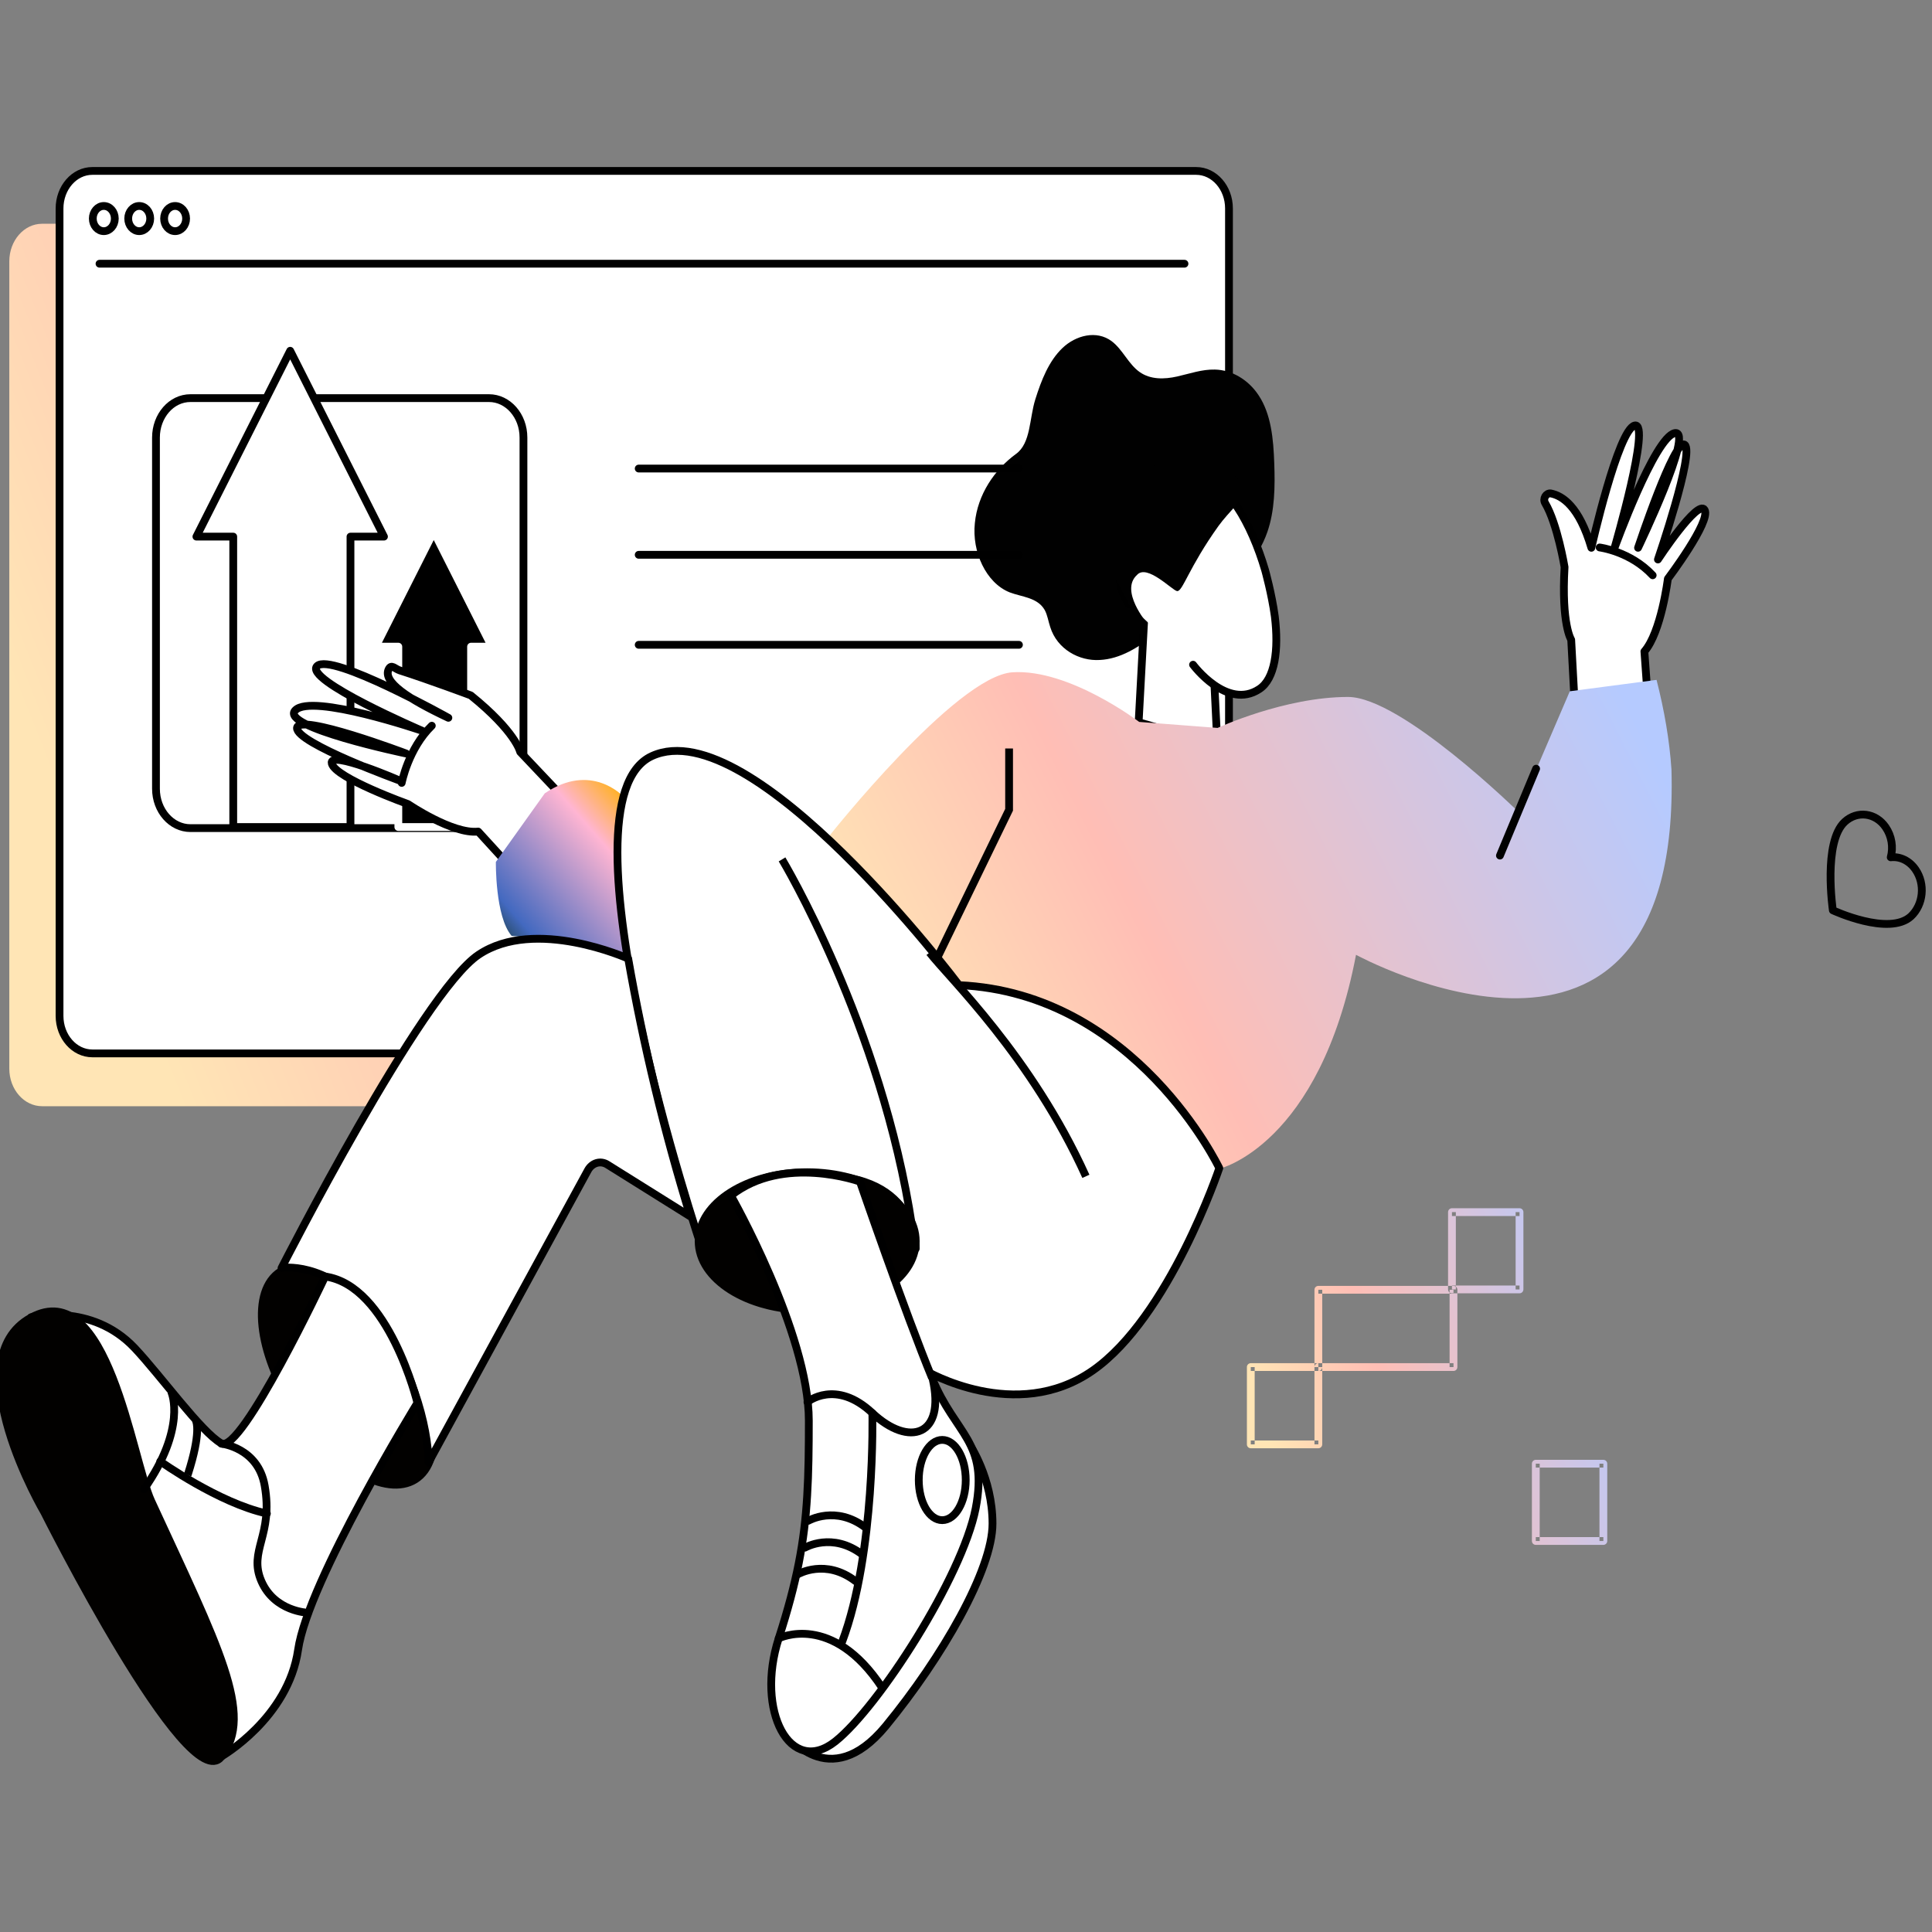 <svg width="486" height="486" viewBox="0 0 486 486" fill="none" xmlns="http://www.w3.org/2000/svg">
<rect x="0" y="0" width="486" height="486" fill="#808080" stroke="none"/>
<g clip-path="url(#clip0_58_2954)">
<path d="M396.073 176.274L395.239 160.932C395.239 160.932 392.737 157.116 393.571 142.648C393.571 142.648 391.765 131.758 388.707 126.591C388.012 125.478 388.916 123.967 390.097 124.126C393.015 124.683 397.254 127.386 400.311 137.799C400.311 137.799 407.051 107.989 411.22 107.035C415.389 106.081 406.148 137.799 406.148 137.799C406.148 137.799 416.223 109.977 421.295 108.943C426.367 107.989 412.054 137.799 412.054 137.799C412.054 137.799 421.295 109.977 423.797 111.884C426.298 113.792 417.057 140.741 417.057 140.741C417.057 140.741 427.132 125.398 428.799 128.26C430.467 131.122 419.558 145.59 419.558 145.59C419.558 145.59 417.89 159.024 413.652 163.873L414.486 175.4L396.073 176.274Z" fill="white" stroke="black" stroke-width="1.957" stroke-miterlimit="10" stroke-linecap="round" stroke-linejoin="round"/>
<path d="M402.395 137.719C402.395 137.719 410.108 138.673 415.736 144.715L402.395 137.719Z" fill="white"/>
<path d="M402.395 137.719C402.395 137.719 410.108 138.673 415.736 144.715" stroke="black" stroke-width="1.957" stroke-miterlimit="10" stroke-linecap="round" stroke-linejoin="round"/>
<path d="M288.27 278.271H10.586C6.072 278.271 2.341 274.071 2.341 268.839V65.722C2.341 60.558 6.012 56.289 10.586 56.289H288.27C292.784 56.289 296.516 60.489 296.516 65.722V268.839C296.516 274.071 292.844 278.271 288.27 278.271Z" fill="url(#paint0_linear_58_2954)"/>
<path d="M300.909 264.982H23.224C18.711 264.982 14.979 260.782 14.979 255.55V52.433C14.979 47.269 18.651 43 23.224 43H300.909C305.423 43 309.154 47.2 309.154 52.433V255.55C309.154 260.782 305.423 264.982 300.909 264.982Z" fill="white" stroke="black" stroke-width="1.957" stroke-miterlimit="10" stroke-linecap="round" stroke-linejoin="round"/>
<path d="M26.112 58.148C27.641 58.148 28.881 56.729 28.881 54.98C28.881 53.231 27.641 51.813 26.112 51.813C24.584 51.813 23.344 53.231 23.344 54.98C23.344 56.729 24.584 58.148 26.112 58.148Z" stroke="black" stroke-width="1.957" stroke-miterlimit="10" stroke-linecap="round" stroke-linejoin="round"/>
<path d="M35.02 58.148C36.549 58.148 37.788 56.729 37.788 54.98C37.788 53.231 36.549 51.813 35.02 51.813C33.491 51.813 32.251 53.231 32.251 54.98C32.251 56.729 33.491 58.148 35.02 58.148Z" stroke="black" stroke-width="1.957" stroke-miterlimit="10" stroke-linecap="round" stroke-linejoin="round"/>
<path d="M44.048 58.148C45.577 58.148 46.816 56.729 46.816 54.98C46.816 53.231 45.577 51.813 44.048 51.813C42.519 51.813 41.28 53.231 41.28 54.98C41.28 56.729 42.519 58.148 44.048 58.148Z" stroke="black" stroke-width="1.957" stroke-miterlimit="10" stroke-linecap="round" stroke-linejoin="round"/>
<path d="M25.031 66.341H297.961" stroke="black" stroke-width="1.957" stroke-miterlimit="10" stroke-linecap="round" stroke-linejoin="round"/>
<path d="M290.667 159.421C286.498 162.839 281.773 165.781 276.631 166.019C271.489 166.337 265.931 163.316 264.194 157.752C263.707 156.321 263.499 154.731 262.804 153.459C260.997 150.279 257.106 150.2 253.98 149.008C248.004 146.623 244.46 138.753 245.225 131.598C245.919 124.365 250.227 118.085 255.578 114.189C259.33 111.487 258.913 105.286 260.442 100.437C261.97 95.588 263.846 90.818 267.251 87.559C270.656 84.3 275.867 83.028 279.619 85.81C282.398 87.877 283.858 91.613 286.706 93.601C289.416 95.508 292.89 95.429 296.087 94.713C299.283 93.998 302.34 92.885 305.606 92.965C309.844 93.044 314.013 95.508 316.584 99.404C319.781 104.173 320.337 110.533 320.545 116.574C320.753 122.377 320.684 128.419 318.808 133.824C317.627 137.243 315.681 140.263 313.805 143.284C312.485 145.43 311.095 147.656 309.289 149.246C307.69 150.677 305.814 151.631 304.008 152.585C298.866 155.447 295.183 155.765 290.667 159.421Z" fill="#010101"/>
<path d="M304.703 156.163L306.231 187.324L286.428 181.68L288.027 152.108L304.703 156.163Z" fill="white" stroke="black" stroke-width="1.957" stroke-miterlimit="10" stroke-linecap="round" stroke-linejoin="round"/>
<path d="M283.996 152.107C276.283 141.217 287.957 118.64 301.853 120.071C308.524 120.787 314.777 131.598 318.251 143.442C318.251 143.442 319.919 149.404 320.683 155.048C321.726 163.554 320.683 170.788 316.792 173.332C308.663 178.738 300.116 167.211 300.116 167.211" fill="white"/>
<path d="M283.996 152.107C276.283 141.217 287.957 118.64 301.853 120.071C308.524 120.787 314.777 131.598 318.251 143.442C318.251 143.442 319.919 149.404 320.683 155.048C321.726 163.554 320.683 170.788 316.792 173.332C308.663 178.738 300.116 167.211 300.116 167.211" stroke="black" stroke-width="1.957" stroke-miterlimit="10" stroke-linecap="round" stroke-linejoin="round"/>
<path d="M312.762 123.887C312.831 125.716 309.149 128.657 306.508 132.314C299.004 142.807 297.475 148.928 296.086 148.689C294.905 148.53 288.512 141.773 286.011 144.635C281.633 148.61 288.512 156.718 288.512 156.718L287.122 160.693C287.122 160.693 286.775 155.685 278.784 142.568C270.794 129.452 277.325 117.13 295.669 116.574C304.702 116.335 312.484 118.243 312.762 123.887Z" fill="#010101"/>
<path d="M123.01 208.317H47.902C43.148 208.317 39.236 203.91 39.236 198.402V110.063C39.236 104.624 43.087 100.148 47.902 100.148H123.01C127.765 100.148 131.677 104.555 131.677 110.063V198.471C131.677 203.91 127.825 208.317 123.01 208.317Z" fill="white" stroke="black" stroke-width="1.957" stroke-miterlimit="10" stroke-linecap="round" stroke-linejoin="round"/>
<path d="M96.59 134.988L72.998 88.237L49.407 134.988H58.675V208.041H88.165V134.988H96.59Z" fill="white" stroke="#010101" stroke-width="1.957" stroke-miterlimit="10" stroke-linecap="round" stroke-linejoin="round"/>
<path d="M123.733 162.666L109.109 133.679L94.484 162.666H100.202V208.041H118.497V162.666H123.733Z" fill="black" stroke="white" stroke-width="1.957" stroke-miterlimit="10" stroke-linecap="round" stroke-linejoin="round"/>
<path d="M141.695 200.599L130.856 189.152C130.856 189.152 129.744 184.064 118.418 174.922C118.418 174.922 107.787 170.948 100.561 168.642C99.31 168.245 98.476 166.973 97.781 168.324C96.183 171.504 102.645 175.797 112.79 180.566C112.79 180.566 83.398 164.111 79.785 167.529C76.172 170.948 106.189 183.826 106.189 183.826C106.189 183.826 78.465 174.366 74.296 178.658C70.127 182.872 102.159 189.549 102.159 189.549C102.159 189.549 75.06 179.294 74.713 183.11C74.435 186.926 100.839 196.465 100.839 196.465C100.839 196.465 82.495 188.436 83.468 192.093C84.441 195.75 102.645 202.268 102.645 202.268C102.645 202.268 113.832 209.899 120.294 209.184L128.285 217.928L141.695 200.599Z" fill="white" stroke="black" stroke-width="1.957" stroke-miterlimit="10" stroke-linecap="round" stroke-linejoin="round"/>
<path d="M101.047 196.942C101.047 196.942 102.715 188.277 108.621 182.553L101.047 196.942Z" fill="white"/>
<path d="M101.047 196.942C101.047 196.942 102.715 188.277 108.621 182.553" stroke="black" stroke-width="1.957" stroke-miterlimit="10" stroke-linecap="round" stroke-linejoin="round"/>
<path d="M156.701 200.281C156.701 200.281 148.711 191.616 137.038 199.565L124.739 216.815C124.739 216.815 124.53 230.568 128.699 235.417C128.699 235.417 154.756 237.325 158.091 241.22C158.091 241.14 152.741 210.376 156.701 200.281Z" fill="url(#paint1_linear_58_2954)"/>
<path d="M286.567 181.6C286.567 181.6 268.918 168.165 254.674 169.119C240.429 170.073 208.467 210.456 208.467 210.456L241.194 247.897C241.194 247.897 278.159 244.082 306.717 294.004C306.717 294.004 331.939 288.201 341.111 240.187C341.111 240.187 422.963 284.862 420.462 193.603C419.975 186.21 418.655 178.659 416.709 171.027L394.892 173.889L381.898 204.176C381.898 204.176 352.507 175.32 339.096 175.32C323.115 175.32 306.3 183.11 306.3 183.11L286.567 181.6Z" fill="url(#paint2_linear_58_2954)"/>
<path d="M241.263 247.818C241.263 247.818 189.22 178.658 163.997 190.185C138.775 201.712 176.574 314.116 176.574 314.116C176.574 314.116 174.072 297.819 202.63 295.832C231.188 293.924 230.354 314.116 230.354 314.116C230.354 314.116 228.687 316.023 223.614 317.931L232.856 344.8C232.856 344.8 255.507 358.235 274.824 344.8C294.14 331.366 306.717 293.845 306.717 293.845C306.717 293.845 285.733 249.805 241.263 247.818Z" fill="white" stroke="black" stroke-width="1.957" stroke-miterlimit="10" stroke-linecap="round" stroke-linejoin="round"/>
<path d="M196.725 216.179C196.725 216.179 221.809 257.834 229.452 308.63" stroke="#010101" stroke-width="1.957" stroke-miterlimit="10"/>
<path d="M233.829 239.629C238.693 245.909 259.538 265.783 273.157 295.911" stroke="#010101" stroke-width="1.957" stroke-miterlimit="10"/>
<path d="M203.048 329.537C218.13 329.537 230.355 321.778 230.355 312.208C230.355 302.637 218.13 294.878 203.048 294.878C187.967 294.878 175.741 302.637 175.741 312.208C175.741 321.778 187.967 329.537 203.048 329.537Z" fill="#020100" stroke="#020100" stroke-width="1.957" stroke-miterlimit="10"/>
<path d="M105.742 371.153C112.18 365.042 109.234 348.829 99.162 334.943C89.09 321.056 75.706 314.753 69.268 320.865C62.83 326.977 65.775 343.189 75.847 357.076C85.919 370.963 99.304 377.265 105.742 371.153Z" fill="#020100" stroke="#020100" stroke-width="1.957" stroke-miterlimit="10"/>
<path d="M158.023 241.141C158.023 241.141 134.607 230.568 120.363 240.187C106.049 249.806 70.821 318.965 70.821 318.965C70.821 318.965 81.73 317.057 92.639 329.538C103.548 342.018 107.786 359.348 107.786 367.933L147.878 294.402C148.921 292.494 151.075 291.858 152.812 292.971L173.657 306.008C167.056 284.544 161.845 262.922 158.023 241.141Z" fill="white" stroke="black" stroke-width="1.957" stroke-miterlimit="10" stroke-linecap="round" stroke-linejoin="round"/>
<path d="M197.627 435.98C197.627 435.98 208.467 451.561 222.78 434.231C237.024 416.901 249.67 394.882 249.67 383.276C249.67 371.749 243.834 363.243 243.834 363.243L197.627 435.98Z" fill="white" stroke="black" stroke-width="1.957" stroke-miterlimit="10" stroke-linecap="round" stroke-linejoin="round"/>
<path d="M183.869 300.761C183.869 300.761 203.463 335.261 203.463 357.36C203.463 364.515 203.394 370.556 203.046 376.2C202.351 387.965 200.475 397.902 195.889 412.132C189.983 430.415 198.808 447.029 210.134 438.046C221.043 429.382 242.027 396.71 245.431 379.46C248.697 362.528 240.359 361.017 234.522 346.788C227.783 330.492 216.325 297.246 216.325 297.246C216.325 297.246 197.071 290.268 183.869 300.761Z" fill="white" stroke="black" stroke-width="1.957" stroke-miterlimit="10" stroke-linecap="round" stroke-linejoin="round"/>
<path d="M203.117 352.67C203.117 352.67 210.204 346.788 219.445 355.452C228.687 364.117 237.928 361.255 234.593 346.788" fill="white"/>
<path d="M203.117 352.67C203.117 352.67 210.204 346.788 219.445 355.452C228.687 364.117 237.928 361.255 234.593 346.788" stroke="black" stroke-width="1.957" stroke-miterlimit="10" stroke-linecap="round" stroke-linejoin="round"/>
<path d="M200.753 395.994C200.753 395.994 207.632 391.94 215.206 397.743L200.753 395.994Z" fill="white"/>
<path d="M200.753 395.994C200.753 395.994 207.632 391.94 215.206 397.743" stroke="black" stroke-width="1.957" stroke-miterlimit="10" stroke-linecap="round" stroke-linejoin="round"/>
<path d="M203.325 382.56C203.325 382.56 210.204 378.506 217.778 384.309L203.325 382.56Z" fill="white"/>
<path d="M203.325 382.56C203.325 382.56 210.204 378.506 217.778 384.309" stroke="black" stroke-width="1.957" stroke-miterlimit="10" stroke-linecap="round" stroke-linejoin="round"/>
<path d="M202.491 389.317C202.491 389.317 209.37 385.263 216.944 391.066L202.491 389.317Z" fill="white"/>
<path d="M202.491 389.317C202.491 389.317 209.37 385.263 216.944 391.066" stroke="black" stroke-width="1.957" stroke-miterlimit="10" stroke-linecap="round" stroke-linejoin="round"/>
<path d="M195.89 412.131C195.89 412.131 209.3 405.374 221.946 424.611L195.89 412.131Z" fill="white"/>
<path d="M195.89 412.131C195.89 412.131 209.3 405.374 221.946 424.611" stroke="black" stroke-width="1.957" stroke-miterlimit="10" stroke-linecap="round" stroke-linejoin="round"/>
<path d="M237.025 382.4C240.287 382.4 242.931 377.88 242.931 372.305C242.931 366.729 240.287 362.209 237.025 362.209C233.763 362.209 231.119 366.729 231.119 372.305C231.119 377.88 233.763 382.4 237.025 382.4Z" fill="white" stroke="black" stroke-width="1.957" stroke-miterlimit="10" stroke-linecap="round" stroke-linejoin="round"/>
<path d="M219.445 355.453C219.445 355.453 220.278 390.589 211.871 412.927" stroke="black" stroke-width="1.957" stroke-miterlimit="10" stroke-linecap="round" stroke-linejoin="round"/>
<path d="M81.796 321.111C81.796 321.111 60.673 365.945 55.671 363.083C50.598 360.222 40.384 345.992 33.853 339.076C22.944 327.55 7.796 331.366 7.796 331.366L55.671 441.862C55.671 441.862 72.486 432.243 74.987 414.993C77.489 397.663 105.003 352.906 105.003 352.906C105.003 352.906 97.847 323.337 81.796 321.111Z" fill="white" stroke="black" stroke-width="1.957" stroke-miterlimit="10" stroke-linecap="round" stroke-linejoin="round"/>
<path d="M11.133 380.413C11.133 380.413 -11.518 342.017 7.798 331.445C27.115 320.872 33.16 366.899 38.024 377.551C54.839 414.039 64.08 431.368 55.672 441.941C47.265 452.513 11.133 380.413 11.133 380.413Z" fill="#020100" stroke="#020100" stroke-width="1.957" stroke-miterlimit="10"/>
<path d="M55.673 363.163C55.673 363.163 64.914 364.117 66.582 373.735C68.805 386.295 62.413 390.031 65.748 397.742C69.083 405.453 77.491 405.692 77.491 405.692" fill="white"/>
<path d="M55.673 363.163C55.673 363.163 64.914 364.117 66.582 373.735C68.805 386.295 62.413 390.031 65.748 397.742C69.083 405.453 77.491 405.692 77.491 405.692" stroke="black" stroke-width="1.957" stroke-miterlimit="10" stroke-linecap="round" stroke-linejoin="round"/>
<path d="M43.165 350.365C43.165 350.365 46.986 359.268 36.216 374.61L43.165 350.365Z" fill="white"/>
<path d="M43.165 350.365C43.165 350.365 46.986 359.268 36.216 374.61" stroke="black" stroke-width="1.957" stroke-miterlimit="10" stroke-linecap="round" stroke-linejoin="round"/>
<path d="M49.351 357.599C49.351 357.599 50.671 360.301 47.266 370.874L49.351 357.599Z" fill="white"/>
<path d="M49.351 357.599C49.351 357.599 50.671 360.301 47.266 370.874" stroke="black" stroke-width="1.957" stroke-miterlimit="10" stroke-linecap="round" stroke-linejoin="round"/>
<path d="M40.317 367.615C40.317 367.615 55.048 378.108 67.138 380.731L40.317 367.615Z" fill="white"/>
<path d="M40.317 367.615C40.317 367.615 55.048 378.108 67.138 380.731" stroke="black" stroke-width="1.957" stroke-miterlimit="10" stroke-linecap="round" stroke-linejoin="round"/>
<path d="M253.84 188.277V203.699L235.914 240.663" stroke="#010101" stroke-width="1.957" stroke-miterlimit="10"/>
<path d="M377.313 215.226L386.415 193.365" stroke="#010101" stroke-width="1.957" stroke-miterlimit="10" stroke-linecap="round" stroke-linejoin="round"/>
<path d="M160.666 117.866H256.319" stroke="black" stroke-width="1.957" stroke-miterlimit="10" stroke-linecap="round" stroke-linejoin="round"/>
<path d="M160.666 139.564H256.319" stroke="black" stroke-width="1.957" stroke-miterlimit="10" stroke-linecap="round" stroke-linejoin="round"/>
<path d="M160.666 162.206H256.319" stroke="black" stroke-width="1.957" stroke-miterlimit="10" stroke-linecap="round" stroke-linejoin="round"/>
<path d="M481.842 218.722C480.287 216.482 477.941 215.395 475.617 215.656C476.308 213.127 475.868 210.293 474.314 208.053C471.795 204.426 467.182 203.868 464.064 206.719C458.524 211.778 461.059 228.99 461.059 228.99C461.059 228.99 475.164 235.567 480.704 230.508C483.846 227.567 484.361 222.349 481.842 218.722Z" stroke="black" stroke-width="1.957" stroke-miterlimit="10" stroke-linecap="round" stroke-linejoin="round"/>
<path fill-rule="evenodd" clip-rule="evenodd" d="M382.239 304.913H383.218C383.218 304.372 382.78 303.934 382.239 303.934V304.913ZM365.243 304.913V303.934C364.702 303.934 364.264 304.372 364.264 304.913H365.243ZM382.239 324.358V325.336C382.78 325.336 383.218 324.898 383.218 324.358H382.239ZM365.243 324.358H364.264C364.264 324.898 364.702 325.336 365.243 325.336V324.358ZM331.635 324.446V323.468C331.095 323.468 330.657 323.906 330.657 324.446H331.635ZM331.635 343.891V344.87C332.176 344.87 332.614 344.432 332.614 343.891H331.635ZM314.639 343.891V342.913C314.098 342.913 313.66 343.351 313.66 343.891H314.639ZM314.639 363.337H313.66C313.66 363.877 314.098 364.315 314.639 364.315V363.337ZM331.635 363.337V364.315C332.176 364.315 332.614 363.877 332.614 363.337H331.635ZM331.635 343.891V342.913C331.095 342.913 330.657 343.351 330.657 343.891H331.635ZM365.629 343.891V344.87C366.169 344.87 366.607 344.432 366.607 343.891H365.629ZM365.629 324.446H366.607C366.607 323.906 366.169 323.468 365.629 323.468V324.446ZM386.334 368.198V367.22C385.793 367.22 385.355 367.658 385.355 368.198H386.334ZM403.33 368.198H404.309C404.309 367.658 403.871 367.22 403.33 367.22V368.198ZM386.334 387.643H385.355C385.355 388.184 385.793 388.622 386.334 388.622V387.643ZM403.33 387.643V388.622C403.871 388.622 404.309 388.184 404.309 387.643H403.33ZM382.239 304.913V303.934H365.243V304.913V305.891H382.239V304.913ZM382.239 324.358H383.218V304.913H382.239H381.261V324.358H382.239ZM365.243 324.358V325.336H382.239V324.358V323.38H365.243V324.358ZM365.243 304.913H364.264V324.358H365.243H366.221V304.913H365.243ZM331.635 324.446V325.425H348.632V324.446V323.468H331.635V324.446ZM331.635 343.891H332.614L332.614 324.446H331.635H330.657L330.657 343.891H331.635ZM331.635 343.891V342.913H314.639V343.891V344.87H331.635V343.891ZM314.639 343.891H313.66V363.337H314.639H315.617V343.891H314.639ZM314.639 363.337V364.315H331.635V363.337V362.358H314.639V363.337ZM331.635 363.337H332.614L332.614 343.891H331.635H330.657L330.657 363.337H331.635ZM348.632 343.891V342.913H331.635V343.891V344.87H348.632V343.891ZM365.629 343.891V342.913H348.632V343.891V344.87H365.629V343.891ZM365.629 324.446H364.65V343.891H365.629H366.607V324.446H365.629ZM348.632 324.446V325.425H365.629V324.446V323.468H348.632V324.446ZM386.334 368.198V369.176H403.33V368.198V367.22H386.334V368.198ZM386.334 387.643H387.312V368.198H386.334H385.355V387.643H386.334ZM403.33 387.643V386.665H386.334V387.643V388.622H403.33V387.643ZM403.33 368.198H402.352V387.643H403.33H404.309V368.198H403.33Z" fill="url(#paint3_linear_58_2954)"/>
</g>
<defs>
<linearGradient id="paint0_linear_58_2954" x1="45.272" y1="278.104" x2="320.421" y2="168.801" gradientUnits="userSpaceOnUse">
<stop stop-color="#FFE5B5"/>
<stop offset="0.342" stop-color="#FFBEB5"/>
<stop offset="1" stop-color="#B5CAFF"/>
</linearGradient>
<linearGradient id="paint1_linear_58_2954" x1="152.256" y1="188.12" x2="103.425" y2="230.734" gradientUnits="userSpaceOnUse">
<stop offset="0.065" stop-color="#FFB121"/>
<stop offset="0.25" stop-color="#FFB5D2"/>
<stop offset="0.691" stop-color="#4369C0"/>
<stop offset="0.84" stop-color="#12331D"/>
</linearGradient>
<linearGradient id="paint2_linear_58_2954" x1="239.413" y1="293.91" x2="421.827" y2="201.099" gradientUnits="userSpaceOnUse">
<stop stop-color="#FFE5B5"/>
<stop offset="0.342" stop-color="#FFBEB5"/>
<stop offset="1" stop-color="#B5CAFF"/>
</linearGradient>
<linearGradient id="paint3_linear_58_2954" x1="327.582" y1="387.581" x2="414.638" y2="359.604" gradientUnits="userSpaceOnUse">
<stop stop-color="#FFE5B5"/>
<stop offset="0.342" stop-color="#FFBEB5"/>
<stop offset="1" stop-color="#B5CAFF"/>
</linearGradient>
<clipPath id="clip0_58_2954">
<rect width="486" height="486" fill="white"/>
</clipPath>
</defs>
</svg>
